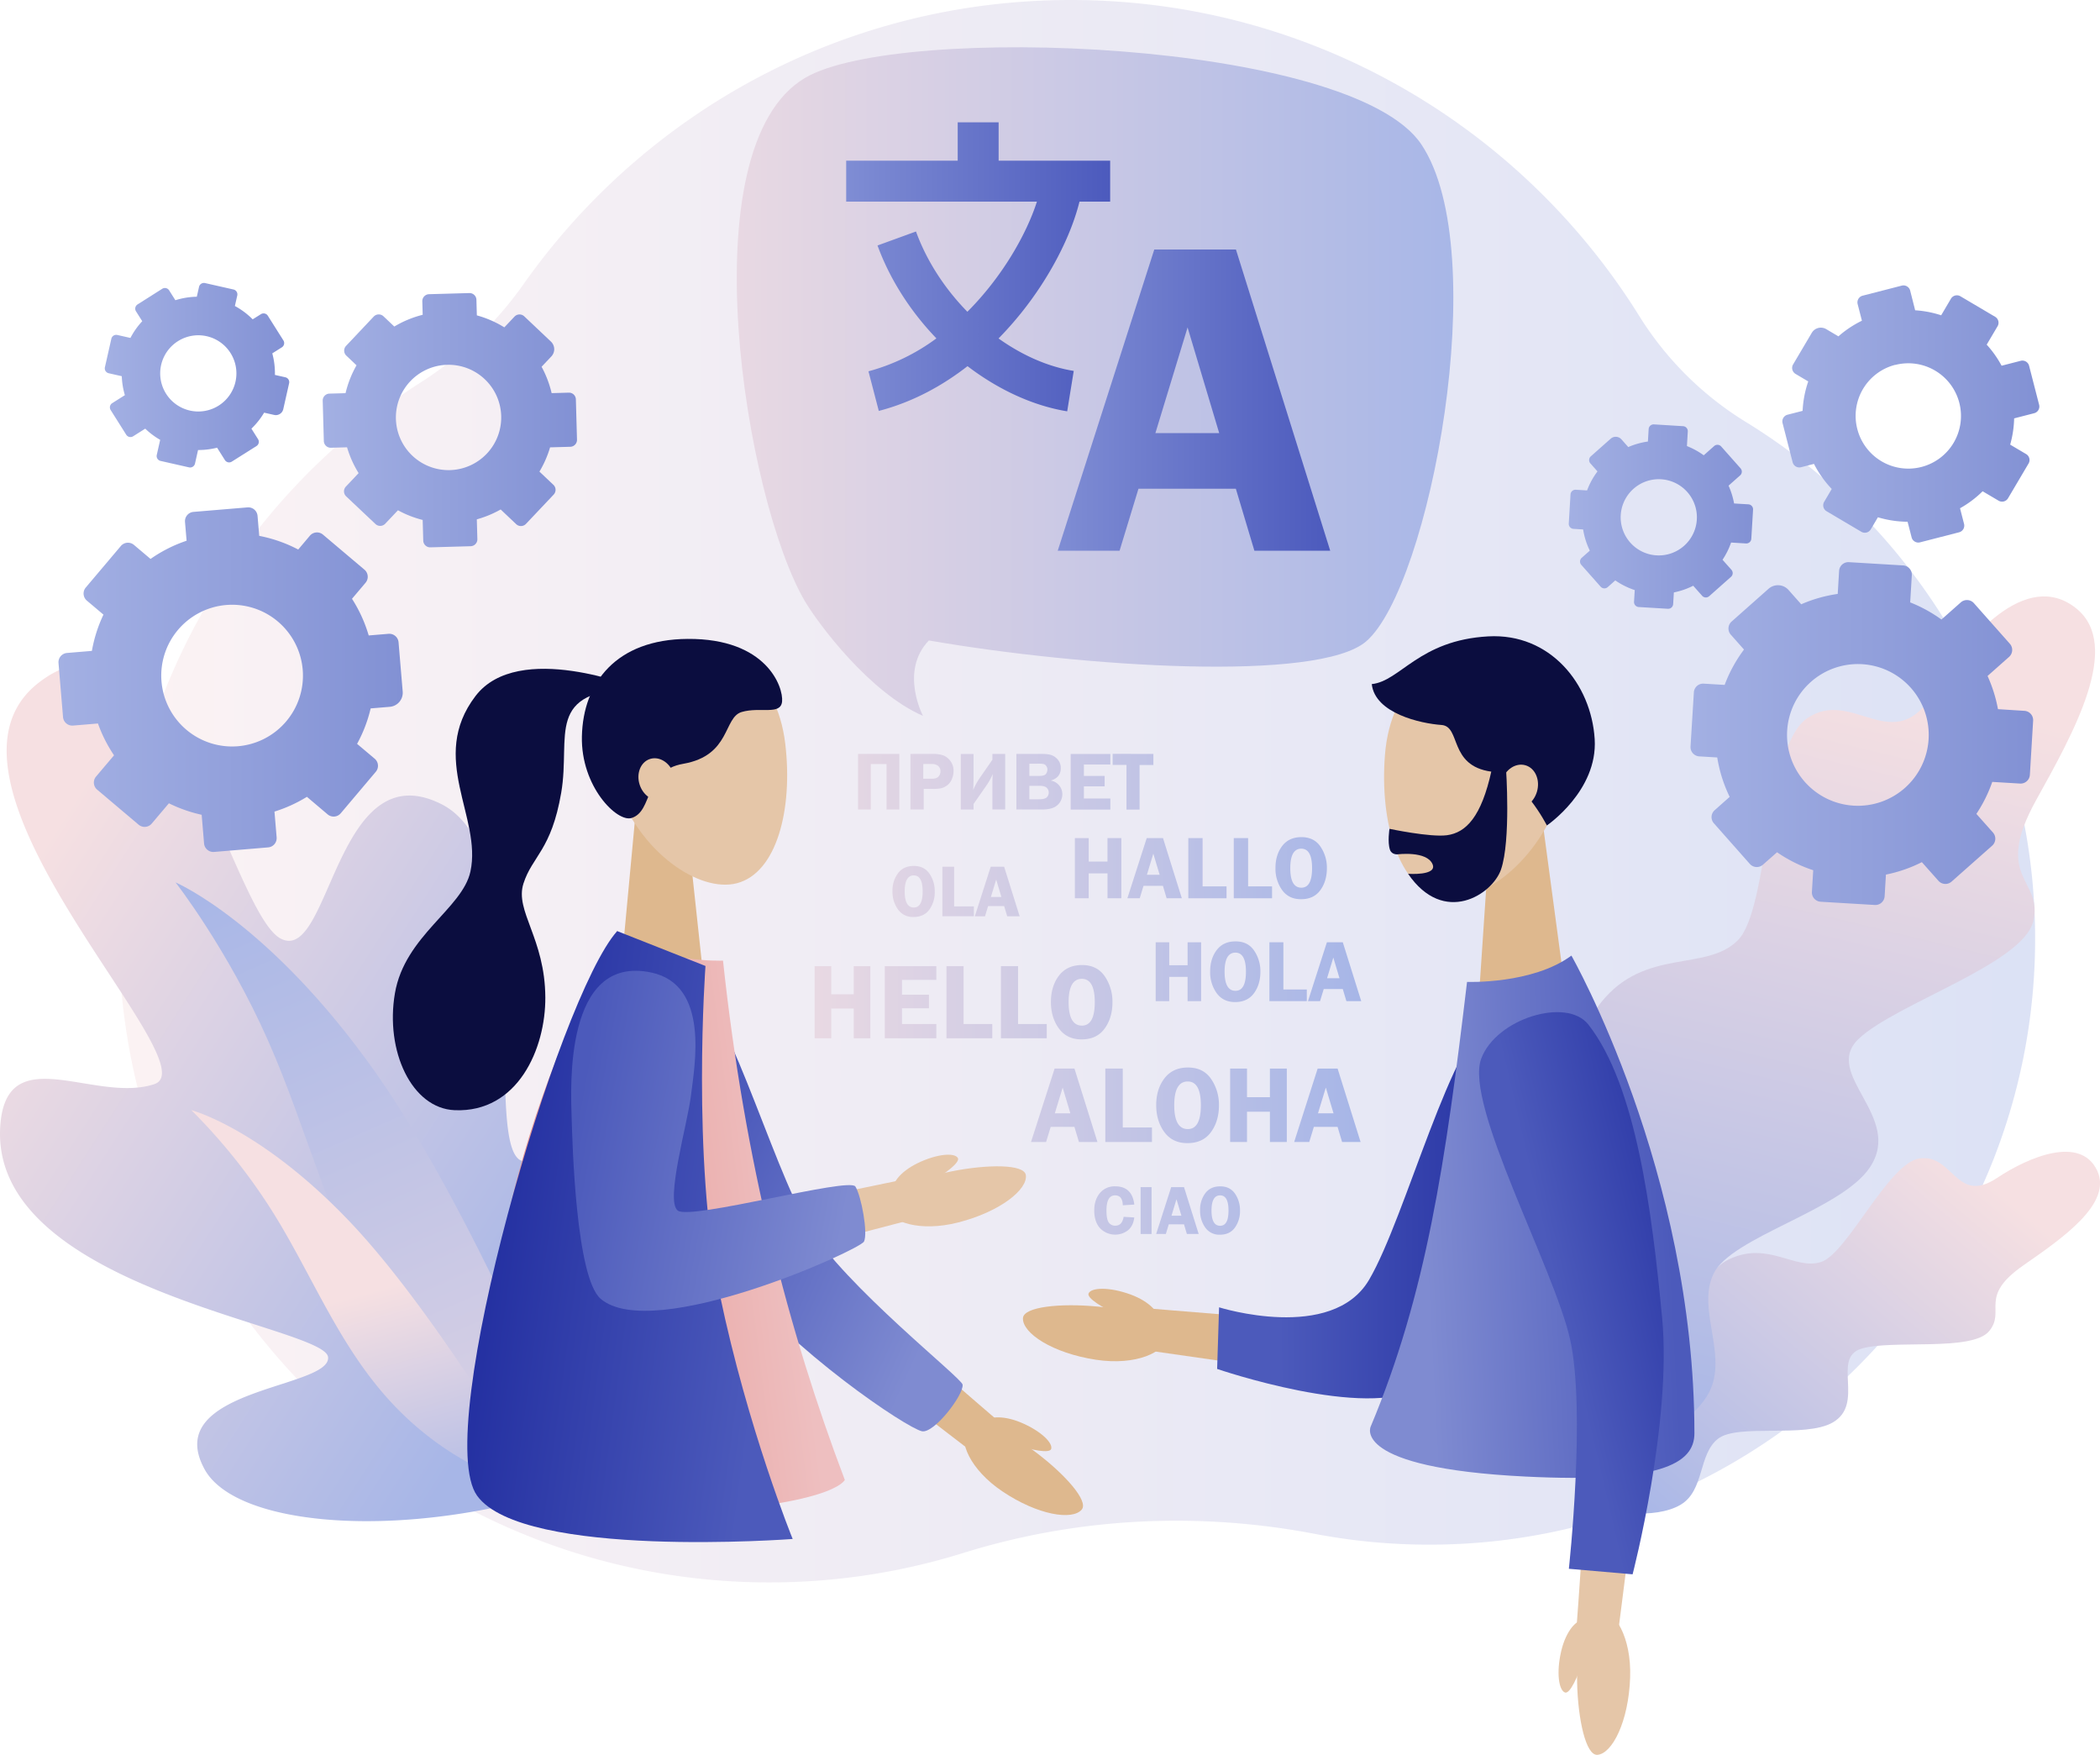 <svg xmlns="http://www.w3.org/2000/svg" xmlns:xlink="http://www.w3.org/1999/xlink" viewBox="0 0 1519.34 1269.44"><defs><style>.cls-1{opacity:0.4;fill:url(#Áåçûìÿííûé_ãðàäèåíò_3);}.cls-2{fill:url(#Áåçûìÿííûé_ãðàäèåíò_3-2);}.cls-3{fill:url(#Áåçûìÿííûé_ãðàäèåíò_3-3);}.cls-4{fill:url(#Áåçûìÿííûé_ãðàäèåíò_3-4);}.cls-5{fill:url(#Áåçûìÿííûé_ãðàäèåíò_3-5);}.cls-6{fill:url(#Áåçûìÿííûé_ãðàäèåíò_3-6);}.cls-7{fill:url(#Áåçûìÿííûé_ãðàäèåíò_9);}.cls-8{fill:url(#Áåçûìÿííûé_ãðàäèåíò_9-2);}.cls-9{fill:url(#Áåçûìÿííûé_ãðàäèåíò_9-3);}.cls-10{fill:url(#Áåçûìÿííûé_ãðàäèåíò_9-4);}.cls-11{fill:url(#Áåçûìÿííûé_ãðàäèåíò_9-5);}.cls-12{fill:url(#Áåçûìÿííûé_ãðàäèåíò_9-6);}.cls-13{fill:#deb88e;}.cls-14{fill:#e5c6a8;}.cls-15{fill:#0b0d3f;}.cls-16{fill:url(#Áåçûìÿííûé_ãðàäèåíò_12);}.cls-17{fill:url(#Áåçûìÿííûé_ãðàäèåíò_14);}.cls-18{fill:url(#Áåçûìÿííûé_ãðàäèåíò_12-2);}.cls-19{fill:url(#Áåçûìÿííûé_ãðàäèåíò_14-2);}.cls-20{fill:url(#Áåçûìÿííûé_ãðàäèåíò_379);}.cls-21{fill:url(#Áåçûìÿííûé_ãðàäèåíò_12-3);}.cls-22{fill:url(#Áåçûìÿííûé_ãðàäèåíò_14-3);}.cls-23{fill:url(#Áåçûìÿííûé_ãðàäèåíò_3-7);}.cls-24{fill:url(#Áåçûìÿííûé_ãðàäèåíò_349);}.cls-25{fill:url(#Áåçûìÿííûé_ãðàäèåíò_349-2);}.cls-26{fill:url(#Áåçûìÿííûé_ãðàäèåíò_3-8);}.cls-27{fill:url(#Áåçûìÿííûé_ãðàäèåíò_3-9);}.cls-28{fill:url(#Áåçûìÿííûé_ãðàäèåíò_3-10);}.cls-29{fill:url(#Áåçûìÿííûé_ãðàäèåíò_3-11);}.cls-30{fill:url(#Áåçûìÿííûé_ãðàäèåíò_3-12);}.cls-31{fill:url(#Áåçûìÿííûé_ãðàäèåíò_3-13);}.cls-32{fill:url(#Áåçûìÿííûé_ãðàäèåíò_3-14);}.cls-33{fill:url(#Áåçûìÿííûé_ãðàäèåíò_3-15);}.cls-34{fill:url(#Áåçûìÿííûé_ãðàäèåíò_3-16);}.cls-35{fill:url(#Áåçûìÿííûé_ãðàäèåíò_3-17);}.cls-36{fill:url(#Áåçûìÿííûé_ãðàäèåíò_3-18);}.cls-37{fill:url(#Áåçûìÿííûé_ãðàäèåíò_3-19);}.cls-38{fill:url(#Áåçûìÿííûé_ãðàäèåíò_3-20);}.cls-39{fill:url(#Áåçûìÿííûé_ãðàäèåíò_3-21);}.cls-40{fill:url(#Áåçûìÿííûé_ãðàäèåíò_3-22);}.cls-41{fill:url(#Áåçûìÿííûé_ãðàäèåíò_3-23);}.cls-42{fill:url(#Áåçûìÿííûé_ãðàäèåíò_3-24);}.cls-43{fill:url(#Áåçûìÿííûé_ãðàäèåíò_3-25);}.cls-44{fill:url(#Áåçûìÿííûé_ãðàäèåíò_3-26);}.cls-45{fill:url(#Áåçûìÿííûé_ãðàäèåíò_3-27);}.cls-46{fill:url(#Áåçûìÿííûé_ãðàäèåíò_3-28);}.cls-47{fill:url(#Áåçûìÿííûé_ãðàäèåíò_3-29);}.cls-48{fill:url(#Áåçûìÿííûé_ãðàäèåíò_3-30);}.cls-49{fill:url(#Áåçûìÿííûé_ãðàäèåíò_3-31);}.cls-50{fill:url(#Áåçûìÿííûé_ãðàäèåíò_3-32);}.cls-51{fill:url(#Áåçûìÿííûé_ãðàäèåíò_3-33);}.cls-52{fill:url(#Áåçûìÿííûé_ãðàäèåíò_3-34);}.cls-53{fill:url(#Áåçûìÿííûé_ãðàäèåíò_3-35);}.cls-54{fill:url(#Áåçûìÿííûé_ãðàäèåíò_3-36);}.cls-55{fill:url(#Áåçûìÿííûé_ãðàäèåíò_3-37);}.cls-56{fill:url(#Áåçûìÿííûé_ãðàäèåíò_3-38);}.cls-57{fill:url(#Áåçûìÿííûé_ãðàäèåíò_3-39);}</style><linearGradient id="Áåçûìÿííûé_ãðàäèåíò_3" x1="85.88" y1="572.36" x2="1472.41" y2="572.36" gradientUnits="userSpaceOnUse"><stop offset="0" stop-color="#f6e0e2"/><stop offset="1" stop-color="#a7b6e7"/></linearGradient><linearGradient id="Áåçûìÿííûé_ãðàäèåíò_3-2" x1="-6.71" y1="670.59" x2="408.33" y2="937.4" xlink:href="#Áåçûìÿííûé_ãðàäèåíò_3"/><linearGradient id="Áåçûìÿííûé_ãðàäèåíò_3-3" x1="469.9" y1="1295.77" x2="170.86" y2="619.06" xlink:href="#Áåçûìÿííûé_ãðàäèåíò_3"/><linearGradient id="Áåçûìÿííûé_ãðàäèåíò_3-4" x1="262.89" y1="935.68" x2="311.87" y2="1113.55" xlink:href="#Áåçûìÿííûé_ãðàäèåíò_3"/><linearGradient id="Áåçûìÿííûé_ãðàäèåíò_3-5" x1="1208.98" y1="-111.34" x2="991.86" y2="168.71" gradientTransform="matrix(1, 0.04, -0.04, 1, 203.63, 899.72)" xlink:href="#Áåçûìÿííûé_ãðàäèåíò_3"/><linearGradient id="Áåçûìÿííûé_ãðàäèåíò_3-6" x1="1599.29" y1="-563.43" x2="1245" y2="-106.45" gradientTransform="matrix(0.91, -0.41, 0.41, 0.91, 112.69, 1658.22)" xlink:href="#Áåçûìÿííûé_ãðàäèåíò_3"/><linearGradient id="Áåçûìÿííûé_ãðàäèåíò_9" x1="1471.05" y1="530.65" x2="1223.08" y2="530.65" gradientUnits="userSpaceOnUse"><stop offset="0" stop-color="#8291d4"/><stop offset="1" stop-color="#a3b0e3"/></linearGradient><linearGradient id="Áåçûìÿííûé_ãðàäèåíò_9-2" x1="1475.5" y1="299.45" x2="1289.53" y2="299.45" xlink:href="#Áåçûìÿííûé_ãðàäèåíò_9"/><linearGradient id="Áåçûìÿííûé_ãðàäèåíò_9-3" x1="1268.36" y1="373.69" x2="1134.98" y2="373.69" xlink:href="#Áåçûìÿííûé_ãðàäèåíò_9"/><linearGradient id="Áåçûìÿííûé_ãðàäèåíò_9-4" x1="291.35" y1="491.66" x2="42.33" y2="491.66" xlink:href="#Áåçûìÿííûé_ãðàäèåíò_9"/><linearGradient id="Áåçûìÿííûé_ãðàäèåíò_9-5" x1="417.44" y1="303.99" x2="233.46" y2="303.99" xlink:href="#Áåçûìÿííûé_ãðàäèåíò_9"/><linearGradient id="Áåçûìÿííûé_ãðàäèåíò_9-6" x1="209.25" y1="271.43" x2="75.83" y2="271.43" xlink:href="#Áåçûìÿííûé_ãðàäèåíò_9"/><linearGradient id="Áåçûìÿííûé_ãðàäèåíò_12" x1="924.87" y1="871.06" x2="1126.48" y2="869.75" gradientUnits="userSpaceOnUse"><stop offset="0" stop-color="#4c5abb"/><stop offset="1" stop-color="#1d299d"/></linearGradient><linearGradient id="Áåçûìÿííûé_ãðàäèåíò_14" x1="1030.06" y1="886.08" x2="1207.95" y2="876.85" gradientUnits="userSpaceOnUse"><stop offset="0" stop-color="#7f8bd1"/><stop offset="1" stop-color="#4c5abb"/></linearGradient><linearGradient id="Áåçûìÿííûé_ãðàäèåíò_12-2" x1="1127.99" y1="940.82" x2="1273.82" y2="906.85" xlink:href="#Áåçûìÿííûé_ãðàäèåíò_12"/><linearGradient id="Áåçûìÿííûé_ãðàäèåíò_14-2" x1="692.23" y1="919.53" x2="516.23" y2="839.73" xlink:href="#Áåçûìÿííûé_ãðàäèåíò_14"/><linearGradient id="Áåçûìÿííûé_ãðàäèåíò_379" x1="570.12" y1="872.48" x2="369.03" y2="897.69" gradientUnits="userSpaceOnUse"><stop offset="0" stop-color="#eebfc0"/><stop offset="1" stop-color="#e5938d"/></linearGradient><linearGradient id="Áåçûìÿííûé_ãðàäèåíò_12-3" x1="559.11" y1="908.91" x2="323.07" y2="877.4" xlink:href="#Áåçûìÿííûé_ãðàäèåíò_12"/><linearGradient id="Áåçûìÿííûé_ãðàäèåíò_14-3" x1="616.13" y1="853.51" x2="415.61" y2="816.85" xlink:href="#Áåçûìÿííûé_ãðàäèåíò_14"/><linearGradient id="Áåçûìÿííûé_ãðàäèåíò_3-7" x1="421.77" y1="276.04" x2="1058.23" y2="276.04" xlink:href="#Áåçûìÿííûé_ãðàäèåíò_3"/><linearGradient id="Áåçûìÿííûé_ãðàäèåíò_349" x1="612.21" y1="193.02" x2="803.2" y2="193.02" gradientUnits="userSpaceOnUse"><stop offset="0" stop-color="#7f8dd4"/><stop offset="1" stop-color="#4c5abd"/></linearGradient><linearGradient id="Áåçûìÿííûé_ãðàäèåíò_349-2" x1="765.26" y1="289.46" x2="962.41" y2="289.46" xlink:href="#Áåçûìÿííûé_ãðàäèåíò_349"/><linearGradient id="Áåçûìÿííûé_ãðàäèåíò_3-8" x1="508.71" y1="799.56" x2="981.86" y2="799.56" xlink:href="#Áåçûìÿííûé_ãðàäèåíò_3"/><linearGradient id="Áåçûìÿííûé_ãðàäèåíò_3-9" x1="508.71" y1="799.56" x2="981.86" y2="799.56" xlink:href="#Áåçûìÿííûé_ãðàäèåíò_3"/><linearGradient id="Áåçûìÿííûé_ãðàäèåíò_3-10" x1="508.71" y1="799.56" x2="981.86" y2="799.56" xlink:href="#Áåçûìÿííûé_ãðàäèåíò_3"/><linearGradient id="Áåçûìÿííûé_ãðàäèåíò_3-11" x1="508.71" y1="799.56" x2="981.86" y2="799.56" xlink:href="#Áåçûìÿííûé_ãðàäèåíò_3"/><linearGradient id="Áåçûìÿííûé_ãðàäèåíò_3-12" x1="508.71" y1="799.56" x2="981.86" y2="799.56" xlink:href="#Áåçûìÿííûé_ãðàäèåíò_3"/><linearGradient id="Áåçûìÿííûé_ãðàäèåíò_3-13" x1="508.68" y1="628.04" x2="981.83" y2="628.04" xlink:href="#Áåçûìÿííûé_ãðàäèåíò_3"/><linearGradient id="Áåçûìÿííûé_ãðàäèåíò_3-14" x1="508.71" y1="628.04" x2="981.86" y2="628.04" xlink:href="#Áåçûìÿííûé_ãðàäèåíò_3"/><linearGradient id="Áåçûìÿííûé_ãðàäèåíò_3-15" x1="508.71" y1="628.04" x2="981.86" y2="628.04" xlink:href="#Áåçûìÿííûé_ãðàäèåíò_3"/><linearGradient id="Áåçûìÿííûé_ãðàäèåíò_3-16" x1="508.71" y1="628.04" x2="981.86" y2="628.04" xlink:href="#Áåçûìÿííûé_ãðàäèåíò_3"/><linearGradient id="Áåçûìÿííûé_ãðàäèåíò_3-17" x1="508.71" y1="628.04" x2="981.86" y2="628.04" xlink:href="#Áåçûìÿííûé_ãðàäèåíò_3"/><linearGradient id="Áåçûìÿííûé_ãðàäèåíò_3-18" x1="508.71" y1="565.49" x2="981.86" y2="565.49" xlink:href="#Áåçûìÿííûé_ãðàäèåíò_3"/><linearGradient id="Áåçûìÿííûé_ãðàäèåíò_3-19" x1="508.71" y1="565.49" x2="981.86" y2="565.49" xlink:href="#Áåçûìÿííûé_ãðàäèåíò_3"/><linearGradient id="Áåçûìÿííûé_ãðàäèåíò_3-20" x1="508.71" y1="565.49" x2="981.86" y2="565.49" xlink:href="#Áåçûìÿííûé_ãðàäèåíò_3"/><linearGradient id="Áåçûìÿííûé_ãðàäèåíò_3-21" x1="508.71" y1="565.49" x2="981.86" y2="565.49" xlink:href="#Áåçûìÿííûé_ãðàäèåíò_3"/><linearGradient id="Áåçûìÿííûé_ãðàäèåíò_3-22" x1="508.71" y1="565.49" x2="981.86" y2="565.49" xlink:href="#Áåçûìÿííûé_ãðàäèåíò_3"/><linearGradient id="Áåçûìÿííûé_ãðàäèåíò_3-23" x1="508.71" y1="565.49" x2="981.86" y2="565.49" xlink:href="#Áåçûìÿííûé_ãðàäèåíò_3"/><linearGradient id="Áåçûìÿííûé_ãðàäèåíò_3-24" x1="508.71" y1="644.88" x2="981.86" y2="644.88" xlink:href="#Áåçûìÿííûé_ãðàäèåíò_3"/><linearGradient id="Áåçûìÿííûé_ãðàäèåíò_3-25" x1="508.71" y1="644.88" x2="981.86" y2="644.88" xlink:href="#Áåçûìÿííûé_ãðàäèåíò_3"/><linearGradient id="Áåçûìÿííûé_ãðàäèåíò_3-26" x1="508.71" y1="644.88" x2="981.86" y2="644.88" xlink:href="#Áåçûìÿííûé_ãðàäèåíò_3"/><linearGradient id="Áåçûìÿííûé_ãðàäèåíò_3-27" x1="508.71" y1="725" x2="981.86" y2="725" xlink:href="#Áåçûìÿííûé_ãðàäèåíò_3"/><linearGradient id="Áåçûìÿííûé_ãðàäèåíò_3-28" x1="508.71" y1="725" x2="981.86" y2="725" xlink:href="#Áåçûìÿííûé_ãðàäèåíò_3"/><linearGradient id="Áåçûìÿííûé_ãðàäèåíò_3-29" x1="508.71" y1="725" x2="981.86" y2="725" xlink:href="#Áåçûìÿííûé_ãðàäèåíò_3"/><linearGradient id="Áåçûìÿííûé_ãðàäèåíò_3-30" x1="508.71" y1="725" x2="981.86" y2="725" xlink:href="#Áåçûìÿííûé_ãðàäèåíò_3"/><linearGradient id="Áåçûìÿííûé_ãðàäèåíò_3-31" x1="508.71" y1="725" x2="981.86" y2="725" xlink:href="#Áåçûìÿííûé_ãðàäèåíò_3"/><linearGradient id="Áåçûìÿííûé_ãðàäèåíò_3-32" x1="508.71" y1="702.94" x2="981.86" y2="702.94" xlink:href="#Áåçûìÿííûé_ãðàäèåíò_3"/><linearGradient id="Áåçûìÿííûé_ãðàäèåíò_3-33" x1="508.71" y1="702.94" x2="981.86" y2="702.94" xlink:href="#Áåçûìÿííûé_ãðàäèåíò_3"/><linearGradient id="Áåçûìÿííûé_ãðàäèåíò_3-34" x1="508.71" y1="702.94" x2="981.86" y2="702.94" xlink:href="#Áåçûìÿííûé_ãðàäèåíò_3"/><linearGradient id="Áåçûìÿííûé_ãðàäèåíò_3-35" x1="508.71" y1="702.94" x2="981.86" y2="702.94" xlink:href="#Áåçûìÿííûé_ãðàäèåíò_3"/><linearGradient id="Áåçûìÿííûé_ãðàäèåíò_3-36" x1="508.71" y1="875.71" x2="981.86" y2="875.71" xlink:href="#Áåçûìÿííûé_ãðàäèåíò_3"/><linearGradient id="Áåçûìÿííûé_ãðàäèåíò_3-37" x1="508.71" y1="875.71" x2="981.86" y2="875.71" xlink:href="#Áåçûìÿííûé_ãðàäèåíò_3"/><linearGradient id="Áåçûìÿííûé_ãðàäèåíò_3-38" x1="508.71" y1="875.71" x2="981.86" y2="875.71" xlink:href="#Áåçûìÿííûé_ãðàäèåíò_3"/><linearGradient id="Áåçûìÿííûé_ãðàäèåíò_3-39" x1="508.71" y1="875.71" x2="981.86" y2="875.71" xlink:href="#Áåçûìÿííûé_ãðàäèåíò_3"/></defs><g id="Camada_2" data-name="Camada 2"><g id="Ñëîé_2" data-name="Ñëîé 2"><path class="cls-1" d="M1263.31,305.37a236.7,236.7,0,0,1-77.16-76.53C1100.74,91.46,948.43,0,774.76,0,611,0,466.29,81.29,378.68,205.72A267.17,267.17,0,0,1,303.82,277C170.6,361.92,83,512.06,86,682.45,90.43,940.26,303.17,1147.11,561,1144.7a469.93,469.93,0,0,0,135.85-21.26c82.35-25.69,169.69-30,254.42-13.85a440,440,0,0,0,82.85,7.81c242.54,0,439.68-198.39,438.28-440.93C1471.49,519.49,1388.07,382.07,1263.31,305.37Z"/><path class="cls-2" d="M.35,812.54c-10.84,119.52,234.49,146.34,237,169.15s-121.49,22.47-89.33,81.18c29.81,54.4,223,53.61,354.2-28.48,3.8-2.38,81.52-186.05-3.11-277.69s-85.19,83.82-119.32,83.46,13.47-221.52-60.6-258.53C242.43,543.29,239.1,698.22,203,678.92,168.75,660.65,125.79,446.39,42.29,485a69.71,69.71,0,0,0-9.24,5.21l0,0h0c-1.66,1.1-3.34,2.31-5,3.61-93,71.92,126.07,276.37,83.58,290.45S5.84,752,.35,812.54Z"/><path class="cls-3" d="M425.05,1078.74S347.88,883.5,271.39,775.38,127,638.32,127,638.32s37.51,47.95,67,114.59S239.7,892.05,279.4,955.59C339.47,1051.7,425.05,1078.74,425.05,1078.74Z"/><path class="cls-4" d="M390,1077.49s-73.46-127.3-137.51-194.33-114.08-80.11-114.08-80.11a419.92,419.92,0,0,1,58.14,72.49c27.25,43.13,45.95,91.67,80,131.6C327.91,1067.54,390,1077.49,390,1077.49Z"/><path class="cls-5" d="M1144.23,1088.29c18.13,5.78,53,11.36,71.76.18,17.29-10.32,12.62-36.41,26.94-47.65s63-.34,83-11.78c23.61-13.57-1-46.58,20.69-53.38s80.07,2.29,92.48-12.69-8.12-24.69,24.74-47.57c27.82-19.38,64.75-44.59,53.45-68.6-12-25.59-49.42-10-72.48,5.35-29.69,19.74-31.59-17.86-56.22-14.1-22.27,3.4-52,68.39-70.86,74.8s-38.3-15.35-66.54-2-20.23,60.23-37.36,72.28-39.53-7.14-64,9.91S1144.23,1088.29,1144.23,1088.29Z"/><path class="cls-6" d="M1129.28,1062c30.72-4.57,85.86-21.5,105.25-51.34,17.9-27.54-7.7-62.4,5.19-89.17s92.13-45.83,113.06-76.91c24.83-36.85-34.88-67.54-8.07-93.06s118.93-54.21,126.34-85.08-29.64-30.34,2-87.48c26.83-48.39,62.8-111.87,29-138.92-36-28.83-79.57,20.92-102.32,59.94-29.31,50.28-59.12-3.44-92.49,19.78-30.18,21-27.07,137.61-50,160.52s-67.14,5.06-98.9,44.9,13.67,102.77-2.76,132.75-63,18-86.59,60.51S1129.28,1062,1129.28,1062Z"/><path class="cls-7" d="M1229.41,547.16l13,.78a102.23,102.23,0,0,0,9,28.52l-10.85,9.63a6.71,6.71,0,0,0-.57,9.49l26,29.37a6.71,6.71,0,0,0,9.49.57l10.21-9a102.34,102.34,0,0,0,26.16,13l-.94,15.67a6.74,6.74,0,0,0,6.31,7.12l39.18,2.35a6.73,6.73,0,0,0,7.12-6.31l.94-15.67a102.54,102.54,0,0,0,26-9l12,13.5a6.74,6.74,0,0,0,9.5.57l29.37-26a6.74,6.74,0,0,0,.57-9.5l-12-13.49a102.41,102.41,0,0,0,11.5-23.14l20.08,1.21a6.73,6.73,0,0,0,7.12-6.32l2.36-39.17a6.73,6.73,0,0,0-6.31-7.12L1445.52,513a102.9,102.9,0,0,0-7.53-24l15.56-13.8a6.73,6.73,0,0,0,.57-9.5l-26-29.36a6.73,6.73,0,0,0-9.5-.58l-14,12.41a102.64,102.64,0,0,0-22.61-12.4l1.18-19.63a6.72,6.72,0,0,0-6.31-7.12l-39.18-2.35a6.72,6.72,0,0,0-7.12,6.31l-1,16.66a102.41,102.41,0,0,0-26.41,7.49L1294,426.79a10.25,10.25,0,0,0-14.46-.87l-26.74,23.71a6.74,6.74,0,0,0-.57,9.5l9.54,10.76a102.36,102.36,0,0,0-14,25.57l-15.15-.91a6.73,6.73,0,0,0-7.12,6.31L1223.09,540A6.73,6.73,0,0,0,1229.41,547.16Zm117.85-66.69A51.26,51.26,0,1,1,1293,528.56,51.27,51.27,0,0,1,1347.26,480.47Z"/><path class="cls-8" d="M1303,338l9.41-2.42a75.87,75.87,0,0,0,12.85,18.13l-5.48,9.28a5,5,0,0,0,1.76,6.85l25.11,14.84a5,5,0,0,0,6.85-1.76l5.16-8.72a76.28,76.28,0,0,0,21.47,3.23l2.91,11.3a5,5,0,0,0,6.08,3.6l28.26-7.27a5,5,0,0,0,3.6-6.09l-2.91-11.3a75.8,75.8,0,0,0,16.35-12.29l11.54,6.81a5,5,0,0,0,6.85-1.76l14.84-25.11a5,5,0,0,0-1.76-6.85l-11.54-6.82a75.78,75.78,0,0,0,2.87-19l14.48-3.73a5,5,0,0,0,3.6-6.08l-7.27-28.26A5,5,0,0,0,1462,261l-13.85,3.56a75.83,75.83,0,0,0-10.79-15.24l7.87-13.31a5,5,0,0,0-1.77-6.85l-25.11-14.84a5,5,0,0,0-6.85,1.76l-7.07,12a75.83,75.83,0,0,0-18.82-3.62L1382,210.22a5,5,0,0,0-6.09-3.6l-28.26,7.27A5,5,0,0,0,1344,220l3.09,12a75.91,75.91,0,0,0-17,11.31l-8.85-5.23a7.63,7.63,0,0,0-10.43,2.69l-13.51,22.86a5,5,0,0,0,1.76,6.85l9.2,5.44a76.14,76.14,0,0,0-4.08,21.29L1293.28,300a5,5,0,0,0-3.6,6.08l7.27,28.26A5,5,0,0,0,1303,338Zm68.17-74a38.1,38.1,0,1,1-27.41,46.38A38.1,38.1,0,0,1,1371.21,263.91Z"/><path class="cls-9" d="M1138.38,382.58l7,.42a55,55,0,0,0,4.83,15.34l-5.84,5.17a3.62,3.62,0,0,0-.31,5.11l14,15.8a3.63,3.63,0,0,0,5.11.31l5.48-4.87a54.79,54.79,0,0,0,14.08,7l-.51,8.43a3.62,3.62,0,0,0,3.4,3.83l21.07,1.27a3.62,3.62,0,0,0,3.83-3.4l.51-8.43a54.67,54.67,0,0,0,14-4.84l6.44,7.26a3.61,3.61,0,0,0,5.11.31l15.79-14a3.6,3.6,0,0,0,.31-5.1l-6.44-7.26a54.6,54.6,0,0,0,6.19-12.45l10.8.65a3.62,3.62,0,0,0,3.83-3.39l1.27-21.08a3.62,3.62,0,0,0-3.39-3.83l-10.34-.62a55,55,0,0,0-4-12.89l8.38-7.43a3.61,3.61,0,0,0,.3-5.1l-14-15.8a3.62,3.62,0,0,0-5.11-.31l-7.53,6.68a55.16,55.16,0,0,0-12.16-6.67l.63-10.56a3.62,3.62,0,0,0-3.39-3.83L1196.61,307a3.61,3.61,0,0,0-3.82,3.4l-.54,9a55,55,0,0,0-14.21,4l-4.94-5.57a5.51,5.51,0,0,0-7.78-.47l-14.38,12.75a3.63,3.63,0,0,0-.31,5.11l5.14,5.79a55,55,0,0,0-7.54,13.76l-8.15-.49a3.62,3.62,0,0,0-3.83,3.39L1135,378.75A3.62,3.62,0,0,0,1138.38,382.58Zm63.39-35.88a27.57,27.57,0,1,1-29.17,25.87A27.58,27.58,0,0,1,1201.77,346.7Z"/><path class="cls-10" d="M224.2,387.53l-8.44,10a102.14,102.14,0,0,0-28.22-9.89l-1.2-14.45a6.73,6.73,0,0,0-7.27-6.15L140,370.3a6.74,6.74,0,0,0-6.15,7.27L135,391.16a102,102,0,0,0-26.08,13.17l-12-10.14a6.74,6.74,0,0,0-9.49.79L62.06,425a6.74,6.74,0,0,0,.79,9.49l12,10.13a102.26,102.26,0,0,0-8.37,26.23l-18,1.5a6.73,6.73,0,0,0-6.15,7.27l3.27,39.11a6.73,6.73,0,0,0,7.27,6.14l18-1.5A102.63,102.63,0,0,0,82.5,546.39l-13,15.36a6.73,6.73,0,0,0,.79,9.48l30,25.35a6.72,6.72,0,0,0,9.48-.8l12.43-14.69a102.44,102.44,0,0,0,23.71,8.32l1.73,20.73a6.74,6.74,0,0,0,7.26,6.15L194,613a6.72,6.72,0,0,0,6.14-7.26l-1.56-18.64a102.89,102.89,0,0,0,23.47-10.68l15,12.7a6.72,6.72,0,0,0,9.48-.8l25.34-30a6.72,6.72,0,0,0-.79-9.48L258.35,538.1a102,102,0,0,0,9.82-25.64L282,511.31a10.24,10.24,0,0,0,9.35-11.06l-3-35.61a6.72,6.72,0,0,0-7.26-6.14l-14.33,1.19a102.69,102.69,0,0,0-12.09-26.53l9.8-11.59a6.73,6.73,0,0,0-.8-9.48l-30-25.35A6.73,6.73,0,0,0,224.2,387.53ZM207.05,521.86a51.26,51.26,0,1,1-6-72.24A51.26,51.26,0,0,1,207.05,521.86Z"/><path class="cls-11" d="M305.54,218l.27,9.72a75.81,75.81,0,0,0-20.53,8.5l-7.83-7.41a5,5,0,0,0-7.07.2l-20,21.19a5,5,0,0,0,.19,7.07l7.37,7A76,76,0,0,0,250,284.42l-11.66.32a5,5,0,0,0-4.86,5.14l.81,29.16a5,5,0,0,0,5.14,4.86l11.66-.33a76.17,76.17,0,0,0,8.36,18.68l-9.2,9.74a5,5,0,0,0,.19,7.07l21.2,20a5,5,0,0,0,7.07-.2l9.21-9.73a75.64,75.64,0,0,0,17.88,7l.42,14.95a5,5,0,0,0,5.13,4.86l29.17-.81a5,5,0,0,0,4.85-5.14l-.4-14.3a76.2,76.2,0,0,0,17.26-7.14l11.23,10.62a5,5,0,0,0,7.07-.19l20.05-21.2a5,5,0,0,0-.2-7.07l-10.1-9.55a76.12,76.12,0,0,0,7.7-17.55l14.62-.41a5,5,0,0,0,4.85-5.14l-.81-29.16a5,5,0,0,0-5.14-4.86l-12.4.35a76.29,76.29,0,0,0-7.27-19.07l7.06-7.47a7.6,7.6,0,0,0-.3-10.76l-19.29-18.25a5,5,0,0,0-7.07.2l-7.35,7.77A75.74,75.74,0,0,0,345,228.14l-.31-11.28a5,5,0,0,0-5.14-4.86l-29.16.82A5,5,0,0,0,305.54,218Zm57.07,82.9a38.1,38.1,0,1,1-39.15-37A38.1,38.1,0,0,1,362.61,300.86Z"/><path class="cls-12" d="M188.76,227.28,182.81,231a55.12,55.12,0,0,0-12.87-9.64l1.72-7.61a3.62,3.62,0,0,0-2.73-4.33l-20.6-4.66a3.62,3.62,0,0,0-4.32,2.73l-1.62,7.16a55.17,55.17,0,0,0-15.51,2.53l-4.51-7.14a3.61,3.61,0,0,0-5-1.13L99.53,220.22a3.62,3.62,0,0,0-1.13,5l4.51,7.14a55.2,55.2,0,0,0-8.55,12.1l-9.46-2.14A3.62,3.62,0,0,0,80.57,245l-4.65,20.59A3.62,3.62,0,0,0,78.65,270l9.46,2.14a54.85,54.85,0,0,0,2.24,13.72l-9.15,5.77a3.62,3.62,0,0,0-1.13,5l11.26,17.85a3.63,3.63,0,0,0,5,1.13l8.75-5.53a54.76,54.76,0,0,0,10.81,8.11l-2.47,10.92a3.62,3.62,0,0,0,2.74,4.32l20.59,4.66a3.62,3.62,0,0,0,4.33-2.73l2.21-9.82a55.11,55.11,0,0,0,13.77-1.68l5.65,8.95a3.62,3.62,0,0,0,5,1.13l17.85-11.27a3.61,3.61,0,0,0,1.13-5l-4.79-7.59a55.38,55.38,0,0,0,9.19-11.56l7.26,1.64a5.52,5.52,0,0,0,6.59-4.16l4.23-18.75a3.61,3.61,0,0,0-2.73-4.33l-7.54-1.7A55,55,0,0,0,197,255.62l6.91-4.36a3.62,3.62,0,0,0,1.13-5l-11.27-17.86A3.62,3.62,0,0,0,188.76,227.28ZM158.2,293.41a27.57,27.57,0,1,1,8.6-38A27.57,27.57,0,0,1,158.2,293.41Z"/><polygon class="cls-13" points="1070.37 715.42 1131.17 707.25 1115.56 590.94 1078.4 595.93 1070.37 715.42"/><path class="cls-14" d="M1002,546.26c-3.86,49.12,10.19,96.24,40.42,102.81,28.35,6.17,71.79-26,86.92-76.12,15.92-52.72-.1-88.38-42-96.83C1042.81,467.14,1006.19,492.41,1002,546.26Z"/><path class="cls-15" d="M1076.75,460.35c44.68-2.48,74.51,34.32,77,74.33,2.32,37.37-34.59,62.45-34.59,62.45s-18.09-35.82-40.3-38.94c-31-4.34-21.64-32.74-36-33.75-14.93-1.05-48.07-8.35-50.39-29.57C1013.05,492.84,1026.57,463.13,1076.75,460.35Z"/><ellipse class="cls-14" cx="1099.14" cy="568.93" rx="16" ry="13.34" transform="translate(241.5 1461.25) rotate(-73.5)"/><path class="cls-15" d="M1089.6,556s3.6,52-3.63,73c-6.29,18.22-41.38,40.87-67.22,3.11,0,0,21.23,1.54,17.72-6.89-4.14-9.93-25.41-7.19-25.41-7.19s-4.19.36-5.44-3.36c-1.87-5.52-.34-15.1-.34-15.1s29.48,6.25,41.59,4.63c13.74-1.85,24.92-13.22,32.24-46.77Z"/><path class="cls-13" d="M1084.47,725,1076,749.88,1004,960.59,849,948,833.4,946.7,830,976.86l15.5,2.22,170.72,24.44A20.11,20.11,0,0,0,1037.8,991l.4-1,87.13-222,9.6-24.47Z"/><path class="cls-16" d="M1155.33,767.84c-4.67,56.17-63.18,194.82-127.6,235.57-38.25,24.2-147.14-13.13-147.14-13.13L882,945.71s81.81,25.74,108.57-20,59.68-176.75,91.18-192.59C1109.48,719.2,1157.44,742.61,1155.33,767.84Z"/><path class="cls-17" d="M1136.9,691.28s89,156,89,345.61c0,22.32-25.65,36-122.17,31.25C977,1061.89,991.68,1032,991.68,1032c40.16-95.73,54.22-191.25,69.72-321.7C1061.4,710.33,1108.84,712.07,1136.9,691.28Z"/><path class="cls-14" d="M1187.89,962.92c-1.7-17.9-4.94-34.63-8.61-51.18S1171.34,879,1166.82,863c-9.13-32.18-19.17-63.48-30.43-95.19l-8.8-24.78-50.22,19.64,10.07,24.28c12.17,29.35,23.72,59.83,34,90.1,5.13,15.18,10,30.42,14.2,45.63s7.92,30.47,10.07,45.07c.52,3.66.9,7.12,1.17,10.66l.64,11.65c.25,7.89.46,15.81.47,23.82.06,16-.25,32.17-.77,48.35-1.11,32.34-2.92,65-5.3,97.24l-1.16,15.62,30.25,3.23,2-15.53c4.31-32.77,8-65.36,11-98.29,1.47-16.46,2.74-33,3.63-49.66.46-8.33.73-16.76.93-25.23l0-12.86C1188.56,972.07,1188.29,967.38,1187.89,962.92Z"/><path class="cls-18" d="M1149.15,741.14c34.82,44.32,46.1,136,53.37,211.87s-21.34,185.84-21.34,185.84l-46.11-4s12.43-114.13.91-165.82-76.64-170.09-64.35-203.14C1082.45,736.74,1133.51,721.23,1149.15,741.14Z"/><path class="cls-13" d="M740.11,953.56c-.54,10.75,21.27,25.31,52.88,30.09,29.15,4.4,49.93-5.61,51.36-16.4C847.54,943.16,740.93,936.92,740.11,953.56Z"/><path class="cls-13" d="M787.6,935.6c2-4.28,15-4.77,30.32.82,14.14,5.15,21.43,13.91,19.8,18.41C834.06,964.87,784.45,942.21,787.6,935.6Z"/><path class="cls-14" d="M1155.66,1269.44c10.74-.72,22.66-24.07,23.74-56,1-29.46-11.38-48.94-22.26-49.1C1132.84,1163.94,1139,1270.55,1155.66,1269.44Z"/><path class="cls-14" d="M1132.3,1224.36c-4.49-1.53-6.48-14.34-2.71-30.22,3.48-14.64,11.32-22.9,16-21.8C1156,1174.8,1139.23,1226.71,1132.3,1224.36Z"/><polygon class="cls-13" points="508.62 704.13 449.55 698.62 460.1 585.62 496.2 588.99 508.62 704.13"/><path class="cls-14" d="M568.13,538c5.65,47.32-6.09,93.4-35,100.93-27.15,7.07-70.39-22.36-87-70.16-17.45-50.32-3.36-85.4,36.78-95.21C525.56,463.15,561.93,486.14,568.13,538Z"/><path class="cls-15" d="M494.27,552.54c34.56-6,29-33.56,42.36-37.49s28.25,2.63,29.21-7.64-11-45.61-68.31-45.23c-51.85.34-75.69,31.8-76.53,70.57-.79,36.19,25.37,62.19,35.86,59C472.94,586.82,465.3,557.61,494.27,552.54Z"/><ellipse class="cls-14" cx="475.1" cy="563.71" rx="12.9" ry="15.48" transform="translate(-156.4 183.33) rotate(-18.81)"/><path class="cls-15" d="M460.72,497.74S375,462.84,344,503.54c-34.23,44.86,4.84,87.67-3.64,126.89-5.83,26.94-47.47,46.39-54.63,88.07S297.8,801.84,329,803.11c45.7,1.87,65.75-44.61,65.54-81.6-.24-42.82-22.24-62.45-15.82-82.38s20.15-24,27.31-65.65S393.28,499.57,460.72,497.74Z"/><path class="cls-13" d="M708.66,1016.27c-23.74-20.42-47.3-41.45-70.21-62.77C627,942.8,615.75,932,604.82,921c-5.47-5.49-10.76-11-16-16.6L581.29,896c-2.23-2.6-4.35-5.22-6.5-8.08a363,363,0,0,1-24-37.67c-7.53-13.3-14.65-27-21.54-40.89-13.7-27.72-26.68-56.45-38.47-84.82l-9.75-23.48-47.74,21L444.26,745c14,29.37,28.61,57.62,44.4,85.85,7.92,14.07,16.11,28,24.9,41.84s18.07,27.46,29.16,40.85c2.78,3.32,5.81,6.71,8.91,9.94l8.84,8.77c5.93,5.64,11.89,11.21,17.91,16.58,12,10.79,24.21,21.2,36.48,31.44,24.61,20.42,49.44,40.16,74.82,59.59l12,9.2,18.45-22.92Z"/><path class="cls-19" d="M422.79,736.57c5.42,54.23,59,125.72,104.75,183.5S656,1033,667,1035.35c8.77,1.86,30.39-26.44,29.44-33.72-.64-4.93-85.15-71.25-111.75-115s-60.53-170-91.24-184.77C466.35,688.8,420.35,712.2,422.79,736.57Z"/><path class="cls-20" d="M446.53,673.53s-113.41,187.74-90.32,388c0,0-9.74,39.34,118.94,34s136.06-25,136.06-25C570.47,963,538.82,841.36,523.1,694.92,523.1,694.92,475,696.88,446.53,673.53Z"/><path class="cls-13" d="M782.65,1092c-6.65,8-31.71,4.15-57.37-13.1-23.66-15.9-31.94-36.61-25.91-45.24C712.83,1014.39,792.92,1079.58,782.65,1092Z"/><path class="cls-13" d="M760.52,1048.15c1.34-4.37-7.58-13.19-22.16-19.22-13.45-5.56-24.37-4.08-26.14.19C708.26,1038.67,758.44,1054.93,760.52,1048.15Z"/><path class="cls-21" d="M510.41,698.78S500.25,838.05,520.67,936s52.83,177.29,52.83,177.29S378.41,1128.05,345.19,1082s58.54-360.72,101.34-408.45Z"/><path class="cls-14" d="M654.76,853.07l-14.83,3.06L477.29,889.65l15.58-145.44L492,720.7l-48.57-5.79-1.19,25.4-8.1,173.18-.06,1.22a19.84,19.84,0,0,0,24.82,20l188-49.12,14.66-3.83Z"/><path class="cls-14" d="M742.18,850c1.57,10.3-18.37,26.51-48.85,34.3-28.1,7.18-49.42-.36-51.86-10.6C636,850.81,739.77,834.05,742.18,850Z"/><path class="cls-14" d="M693,837.66c-2.38-3.92-14.89-3.12-29.1,3.76-13.09,6.34-19.26,15.48-17.24,19.65C651.14,870.38,696.65,843.71,693,837.66Z"/><path class="cls-22" d="M471.24,703.53c42.4,9,31.24,67.54,28.71,88.64s-18.86,76.55-9.57,83.58,124.15-24.42,128.49-17.42,9.19,33.67,6.23,39.79-152.45,73.57-190.44,41.51c-18-15.2-20.54-112.28-21.11-132S407.93,690,471.24,703.53Z"/><path class="cls-23" d="M1028.33,104.44C977.78,29,650,16.64,582.56,56.29c-85.62,50.35-43,305.83-.29,378.49,9.71,16.5,47,66.39,85.52,83.08,0,0-17.14-32.29,4.24-54.55,111.28,19.27,282.07,30.42,316.48.58C1034.18,424.29,1080.65,182.48,1028.33,104.44Z"/><path class="cls-24" d="M781,145.86H803.2V116.25H722.51V88.49H692.9v27.76H612.21v29.61h138c-7.57,23.55-25,54.32-50.32,79.67C683.71,209,670.54,189,662.71,167.46l-27.83,10.12c8.81,24.2,23.69,47.56,42.61,67.2a146.78,146.78,0,0,1-49.16,23.83l7.47,28.65C661,290.7,682.38,278.59,700,264.88c22.58,17.25,47.8,28.73,72.11,32.67l4.74-29.23c-18.68-3-37.42-11.39-54.41-23.48,6.32-6.45,11.88-12.84,16.66-18.81C759.46,200.6,774.78,171,781,145.86Z"/><path class="cls-25" d="M894.2,180.51l68.21,217.9H907.55l-13.42-44.86H823.68L810,398.41H765.26l69.85-217.9ZM835.92,313.32h46.17l-22.88-76.46Z"/><path class="cls-26" d="M777.36,773,794,826.12H780.61l-3.27-10.94H760.17l-3.33,10.94H745.93L763,773Zm-14.21,32.37H774.4l-5.57-18.63Z"/><path class="cls-27" d="M812.31,815.61h21.13v10.51H799.7V773h12.61Z"/><path class="cls-28" d="M859,826.93q-10.74,0-16.61-8t-5.87-19.5q0-11.62,6-19.41t16.95-7.79q11.13,0,16.78,8.31a33,33,0,0,1,5.66,19q0,11.55-5.83,19.49T859,826.93Zm.35-44.59q-9.8,0-9.79,17.2t9.79,17.24q9.46,0,9.47-17.2T859.34,782.34Z"/><path class="cls-29" d="M931,773v53.12H918.77V804.21H902.2v21.91H890V773H902.2v20.7h16.57V773Z"/><path class="cls-30" d="M967.75,773l16.63,53.12H971l-3.27-10.94H950.56l-3.33,10.94H936.32l17-53.12Zm-14.2,32.37H964.8l-5.58-18.63Z"/><path class="cls-31" d="M811.28,606.27v43.54h-10v-18H787.67v18h-10V606.27h10v17h13.59v-17Z"/><path class="cls-32" d="M841.42,606.27l13.63,43.54h-11l-2.68-9H827.32l-2.73,9h-8.94l14-43.54Zm-11.65,26.54H839l-4.58-15.28Z"/><path class="cls-33" d="M870.07,641.2h17.32v8.61H859.74V606.27h10.33Z"/><path class="cls-34" d="M903,641.2h17.32v8.61H892.63V606.27H903Z"/><path class="cls-35" d="M941.22,650.48q-8.79,0-13.61-6.6a26.44,26.44,0,0,1-4.81-16q0-9.54,4.88-15.92t13.9-6.38q9.1,0,13.75,6.81A27.05,27.05,0,0,1,960,628q0,9.48-4.79,16T941.22,650.48Zm.29-36.55q-8,0-8,14.1t8,14.13q7.77,0,7.77-14.1T941.51,613.93Z"/><path class="cls-36" d="M620.79,585.59v-40.2h29.86v40.2H641.4V552.72H630v32.87Z"/><path class="cls-37" d="M668.29,570.66v14.93h-9.57v-40.2h15.84a22.73,22.73,0,0,1,8.11,1.13,12,12,0,0,1,5,4.05,11.48,11.48,0,0,1,2.21,7.16,15,15,0,0,1-1.17,5.8A10.5,10.5,0,0,1,685.4,568a12.32,12.32,0,0,1-4.17,2.15,27.35,27.35,0,0,1-6.32.53Zm-.33-7.31h6.13c2.34,0,4-.54,4.92-1.62a5.48,5.48,0,0,0,1.41-3.71,5,5,0,0,0-1.57-3.88,6.88,6.88,0,0,0-4.79-1.45H668Z"/><path class="cls-38" d="M704.36,581.61v4h-9.24v-40.2h9.24v17.12q0,4.41-.26,8.91a50.26,50.26,0,0,1,4.49-8.29L718,549.57v-4.18h9.24v40.2H718V567.37q0-4.59.26-7.5a44.43,44.43,0,0,1-4.52,8.26Z"/><path class="cls-39" d="M735.34,545.39h18.73q5,0,7.57,1.24a11,11,0,0,1,4.18,3.53,9.32,9.32,0,0,1,1.65,5.59q0,6.68-7.24,8.91a10.28,10.28,0,0,1,6.27,3.75,9.93,9.93,0,0,1,2.09,6.1,10.47,10.47,0,0,1-3.41,7.79q-3.42,3.29-11.11,3.29H735.34Zm9.4,7.1v8.8h7.13q3.92,0,4.93-1.54a5.39,5.39,0,0,0,1-3,4.25,4.25,0,0,0-.84-2.64,3.47,3.47,0,0,0-1.84-1.38,17.43,17.43,0,0,0-3.94-.28Zm0,16v9.69H752q3.71,0,5.23-1.3a4.81,4.81,0,0,0,.06-7q-1.47-1.41-4.88-1.41Z"/><path class="cls-40" d="M803.34,553.05H784.2v8.24h15v7.57h-15v8.78h19.14v8H774.63v-40.2h28.71Z"/><path class="cls-41" d="M834.47,545.39v8h-10v32.25H815V553.34H805v-8Z"/><path class="cls-42" d="M660.91,663.35a13.05,13.05,0,0,1-11.2-5.44,21.66,21.66,0,0,1-4-13.15,20.92,20.92,0,0,1,4-13.1c2.67-3.5,6.49-5.25,11.43-5.25s8.78,1.87,11.32,5.6a22.21,22.21,0,0,1,3.82,12.83A21.61,21.61,0,0,1,672.4,658Q668.46,663.34,660.91,663.35Zm.23-30.09q-6.6,0-6.6,11.6t6.6,11.63q6.39,0,6.4-11.6T661.14,633.26Z"/><path class="cls-43" d="M690.32,655.71h14.26v7.08H681.82V627h8.5Z"/><path class="cls-44" d="M726.49,627l11.22,35.83h-9l-2.21-7.37H714.89l-2.24,7.37h-7.36L716.77,627Zm-9.58,21.84h7.59l-3.76-12.57Z"/><path class="cls-45" d="M629.68,698.91v52.18h-12V729.57H601.4v21.52h-12V698.91h12v20.34h16.28V698.91Z"/><path class="cls-46" d="M677.42,708.85H652.58v10.71h19.53v9.82H652.58v11.39h24.84v10.32H640.16V698.91h37.26Z"/><path class="cls-47" d="M697.15,740.77H717.9v10.32H684.76V698.91h12.39Z"/><path class="cls-48" d="M736.56,740.77h20.75v10.32H724.17V698.91h12.39Z"/><path class="cls-49" d="M782.4,751.89q-10.53,0-16.3-7.91t-5.77-19.15q0-11.43,5.84-19.07t16.65-7.65q10.93,0,16.48,8.16A32.37,32.37,0,0,1,804.86,725q0,11.34-5.73,19.15T782.4,751.89Zm.35-43.8q-9.62,0-9.61,16.89t9.61,16.94q9.3,0,9.31-16.9T782.75,708.09Z"/><path class="cls-50" d="M869,681.65v42.58h-9.8V706.67H845.93v17.56h-9.8V681.65h9.8v16.59h13.29V681.65Z"/><path class="cls-51" d="M893.56,724.89q-8.61,0-13.31-6.46a25.8,25.8,0,0,1-4.71-15.63q0-9.33,4.77-15.57T893.9,681q8.93,0,13.45,6.66a26.39,26.39,0,0,1,4.54,15.24q0,9.27-4.68,15.63T893.56,724.89Zm.28-35.76q-7.85,0-7.85,13.79t7.85,13.83q7.6,0,7.6-13.79T893.84,689.13Z"/><path class="cls-52" d="M928.52,715.81h16.94v8.42H918.41V681.65h10.11Z"/><path class="cls-53" d="M971.51,681.65l13.33,42.58H974.12l-2.63-8.76H957.72l-2.67,8.76h-8.74L960,681.65Zm-11.39,26h9l-4.47-14.94Z"/><path class="cls-54" d="M820.66,871.38l-8.32.52q-.17-7.18-5.6-7.18-6.22,0-6.22,11c0,4.26.56,7.14,1.69,8.66a5.57,5.57,0,0,0,4.73,2.27q4.92,0,6-6.41l7.7.47c-.49,4.06-2,7.15-4.53,9.26a15.21,15.21,0,0,1-20.22-1.48q-4.21-4.65-4.21-12.84,0-7.68,4.07-12.57a13.73,13.73,0,0,1,11.13-4.89Q819.13,858.24,820.66,871.38Z"/><path class="cls-55" d="M833.16,858.76v33.9h-7.93v-33.9Z"/><path class="cls-56" d="M856.62,858.76l10.62,33.9H858.7l-2.09-7h-11l-2.13,7h-7l10.87-33.9Zm-9.06,20.66h7.18l-3.56-11.89Z"/><path class="cls-57" d="M882.55,893.18A12.34,12.34,0,0,1,872,888a20.59,20.59,0,0,1-3.74-12.44A19.85,19.85,0,0,1,872,863.2q3.79-5,10.82-5t10.71,5.3a21,21,0,0,1,3.61,12.13,20.47,20.47,0,0,1-3.72,12.45Q889.7,893.19,882.55,893.18Zm.22-28.46q-6.24,0-6.24,11t6.24,11q6.06,0,6.05-11T882.77,864.72Z"/></g></g></svg>